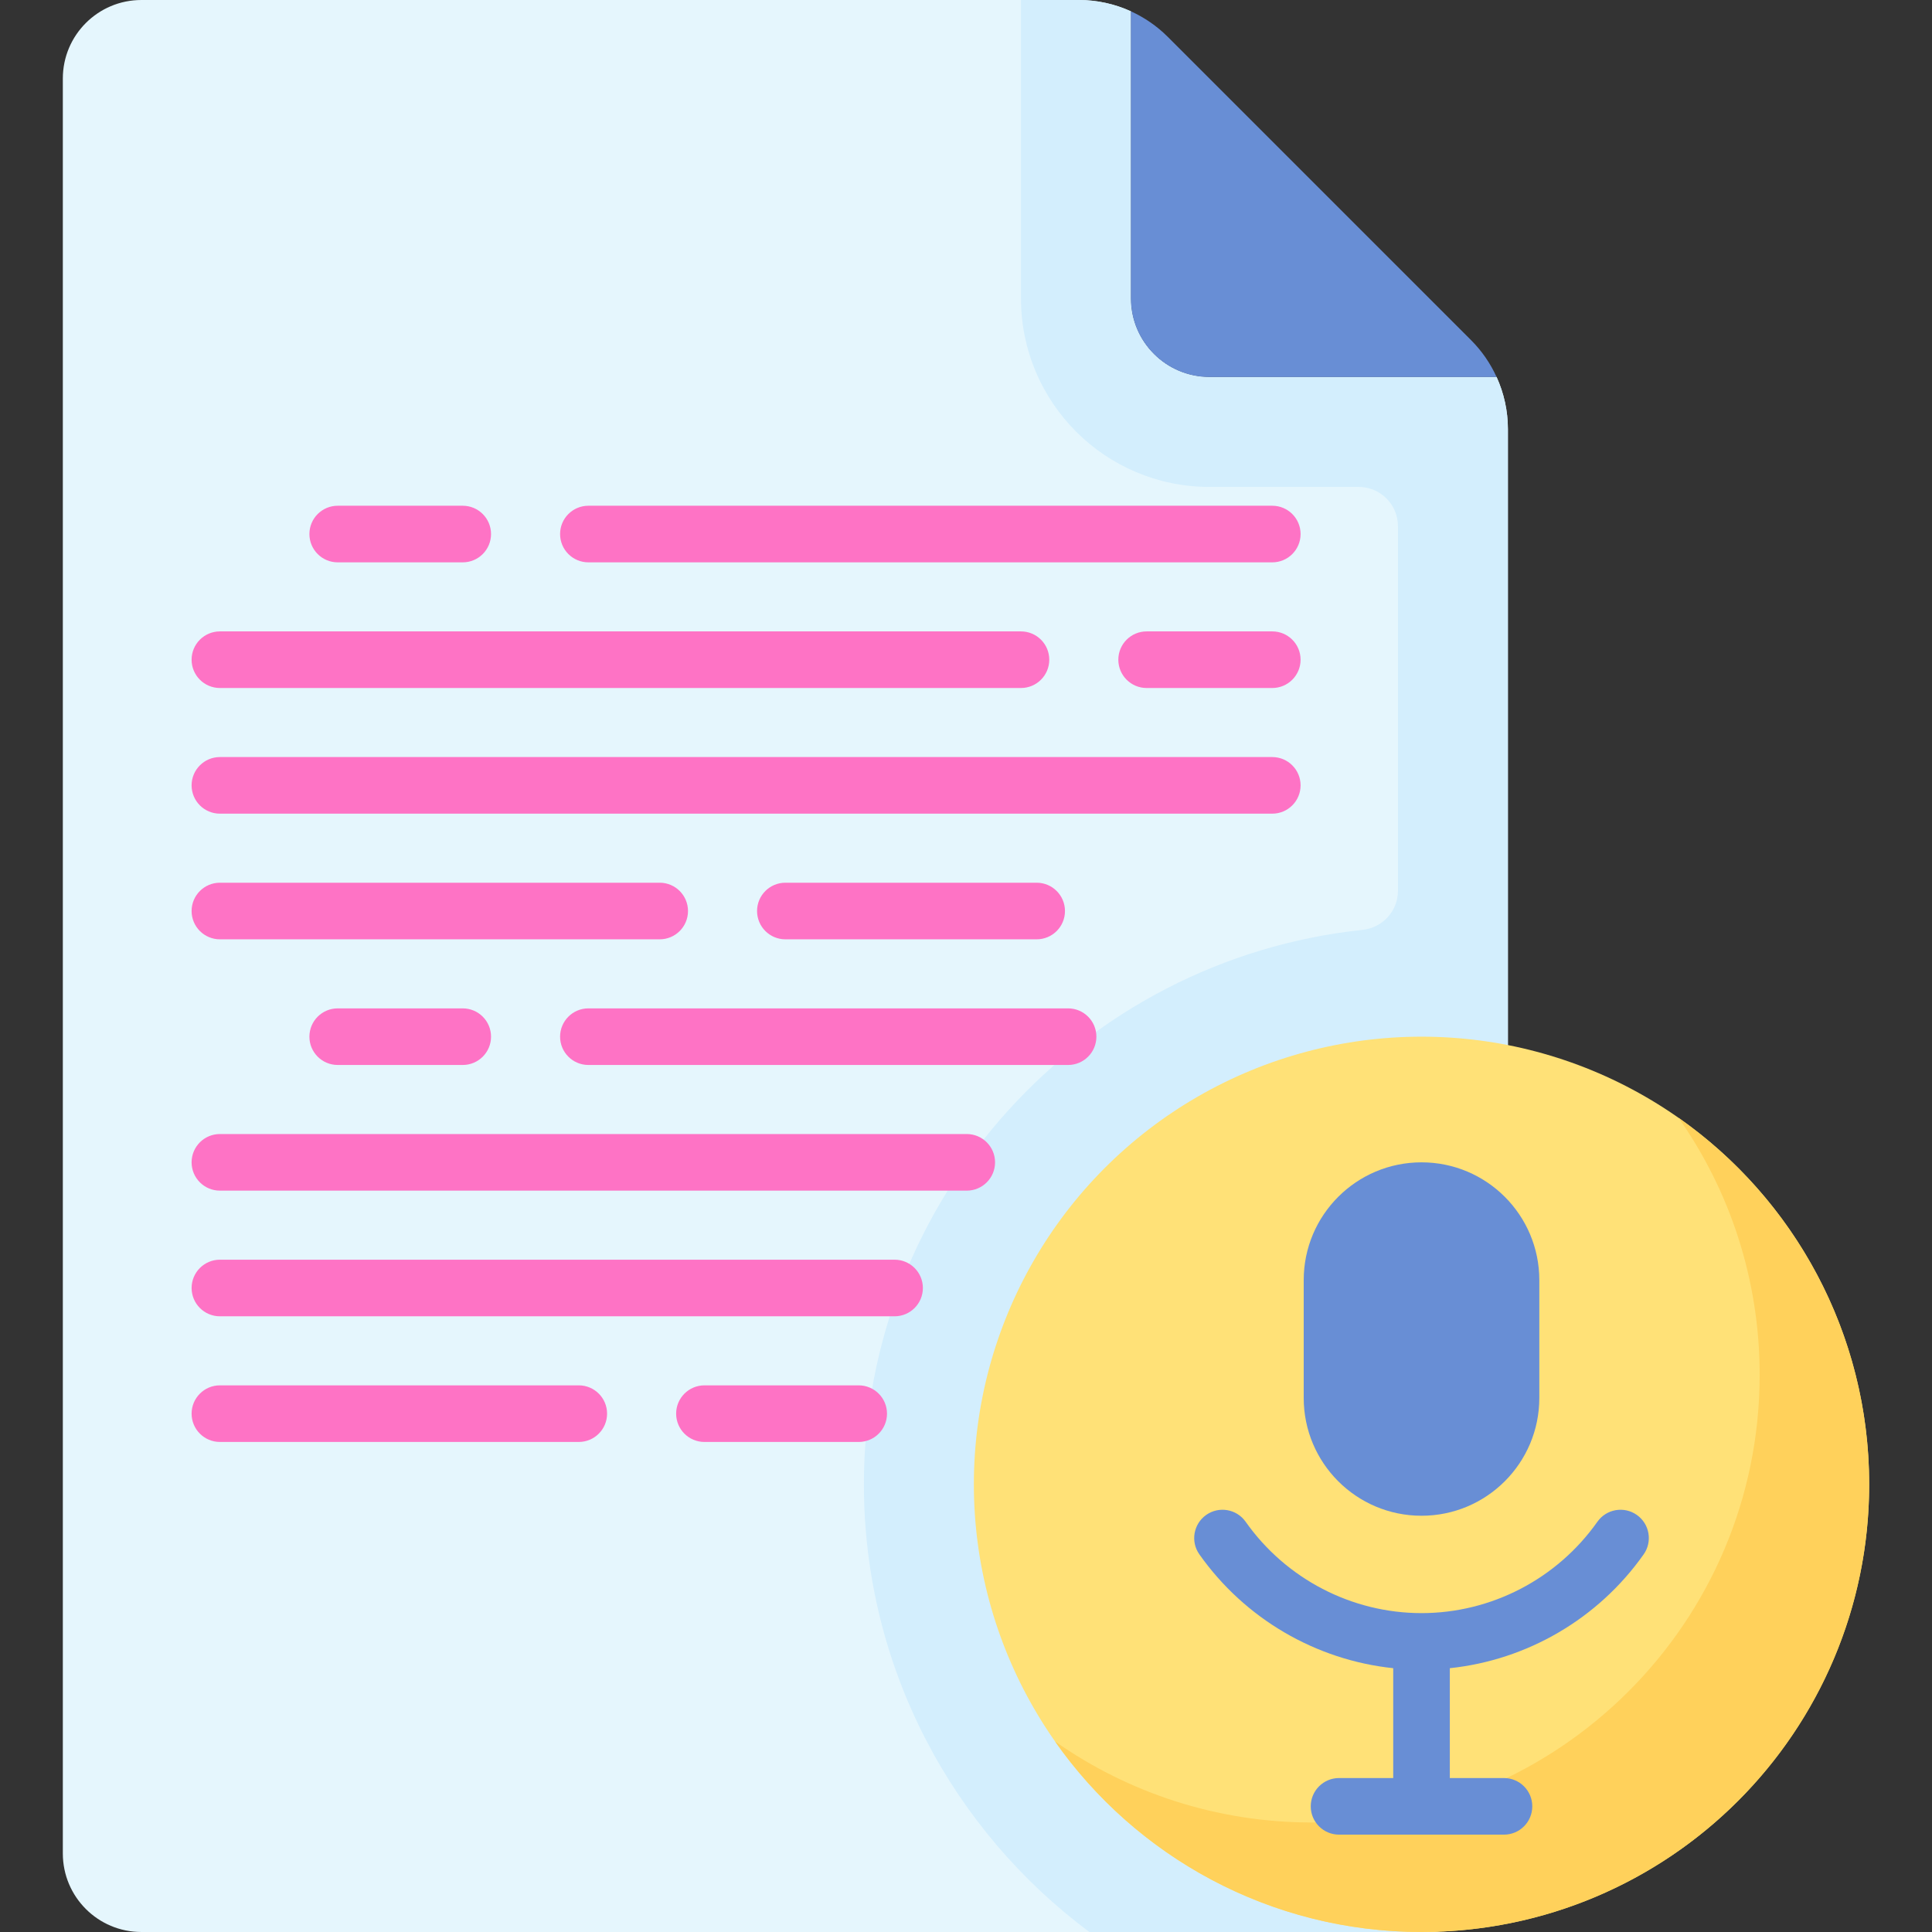 <svg xmlns="http://www.w3.org/2000/svg" id="Capa_1" height="512" viewBox="0 0 512 512" width="512"><rect x="0" y="0" width="512" height="512" fill="#333333" stroke="none"/><g><g><g><g><path d="m320.519 99.902c-11.495 0-20.813-9.318-20.813-20.813v-76.089c-4.292-1.953-8.987-3-13.794-3h-248.449c-11.494 0-20.813 9.318-20.813 20.813v470.372c0 11.495 9.318 20.813 20.813 20.813h341.332c11.495 0 20.813-9.318 20.813-20.813v-377.489c0-4.806-1.047-9.502-3-13.794z" fill="#e5f6fd"></path></g><g><path d="m320.519 99.902c-11.495 0-20.813-9.318-20.813-20.813v-76.089c-4.292-1.953-8.987-3-13.794-3h-15.344v79.089c0 27.587 22.364 49.951 49.951 49.951h39.544c5.747 0 10.406 4.659 10.406 10.406v96.625c0 5.358-4.074 9.791-9.403 10.355-74.153 7.84-132.125 70.742-132.125 146.939 0 48.535 23.523 91.676 59.763 118.632h90.09l3.039-.419c10.186-1.405 17.774-10.111 17.774-20.394v-377.489c0-4.806-1.047-9.502-3-13.794h-76.088z" fill="#d3eefd"></path></g><g><path d="m299.706 79.089c0 11.495 9.318 20.813 20.813 20.813h76.089c-1.636-3.595-3.907-6.907-6.754-9.754l-80.395-80.394c-2.847-2.847-6.159-5.117-9.753-6.754z" fill="#688ed5"></path></g></g></g><g><circle cx="376.715" cy="393.365" fill="#ffe177" r="118.635"></circle></g><g><path d="m444.83 296.229c13.543 19.278 21.499 42.766 21.499 68.116 0 65.52-53.115 118.635-118.635 118.635-25.349 0-48.838-7.955-68.116-21.499 21.463 30.549 56.966 50.519 97.137 50.519 65.52 0 118.635-53.115 118.635-118.635 0-40.171-19.97-75.674-50.52-97.136z" fill="#ffd15b"></path></g><g><path d="m376.715 401.689c-17.242 0-31.219-13.977-31.219-31.219v-31.219c0-17.242 13.977-31.219 31.219-31.219 17.242 0 31.219 13.977 31.219 31.219v31.219c0 17.242-13.977 31.219-31.219 31.219z" fill="#688ed5"></path></g><g><path d="m337.169 149.027h-181.239c-4.142 0-7.5-3.357-7.5-7.5s3.358-7.5 7.5-7.5h181.239c4.142 0 7.5 3.357 7.5 7.5s-3.358 7.5-7.5 7.5z" fill="#fe73c5"></path></g><g><path d="m122.63 149.027h-33.134c-4.142 0-7.5-3.357-7.5-7.5s3.358-7.5 7.5-7.5h33.134c4.142 0 7.5 3.357 7.5 7.5s-3.358 7.5-7.5 7.5z" fill="#fe73c5"></path></g><g><path d="m337.169 215.629h-278.893c-4.142 0-7.5-3.357-7.5-7.5s3.358-7.5 7.5-7.5h278.893c4.142 0 7.5 3.357 7.5 7.5s-3.358 7.5-7.5 7.5z" fill="#fe73c5"></path></g><g><path d="m270.568 182.328h-212.292c-4.142 0-7.5-3.357-7.5-7.5s3.358-7.5 7.5-7.5h212.292c4.142 0 7.5 3.357 7.5 7.5s-3.358 7.5-7.5 7.5z" fill="#fe73c5"></path></g><g><path d="m337.169 182.328h-33.3c-4.142 0-7.5-3.357-7.5-7.5s3.358-7.5 7.5-7.5h33.3c4.142 0 7.5 3.357 7.5 7.5s-3.358 7.5-7.5 7.5z" fill="#fe73c5"></path></g><g><path d="m274.73 248.93h-66.601c-4.142 0-7.5-3.357-7.5-7.5s3.358-7.5 7.5-7.5h66.601c4.142 0 7.5 3.357 7.5 7.5s-3.357 7.5-7.5 7.5z" fill="#fe73c5"></path></g><g><path d="m174.829 248.93h-116.553c-4.142 0-7.5-3.357-7.5-7.5s3.358-7.5 7.5-7.5h116.552c4.142 0 7.5 3.357 7.5 7.5s-3.357 7.5-7.499 7.5z" fill="#fe73c5"></path></g><g><path d="m283.056 282.23h-127.126c-4.142 0-7.5-3.357-7.5-7.5s3.358-7.5 7.5-7.5h127.125c4.142 0 7.5 3.357 7.5 7.5s-3.357 7.5-7.499 7.5z" fill="#fe73c5"></path></g><g><path d="m122.63 282.23h-33.134c-4.142 0-7.5-3.357-7.5-7.5s3.358-7.5 7.5-7.5h33.134c4.142 0 7.5 3.357 7.5 7.5s-3.358 7.5-7.5 7.5z" fill="#fe73c5"></path></g><g><path d="m237.073 348.833h-178.794c-4.142 0-7.5-3.357-7.5-7.5s3.358-7.5 7.5-7.5h178.794c4.142 0 7.5 3.357 7.5 7.5s-3.358 7.5-7.5 7.5z" fill="#fe73c5"></path></g><g><path d="m256.201 315.531h-197.925c-4.142 0-7.5-3.357-7.5-7.5s3.358-7.5 7.5-7.5h197.925c4.142 0 7.5 3.357 7.5 7.5s-3.358 7.5-7.5 7.5z" fill="#fe73c5"></path></g><g><path d="m227.565 382.134h-40.88c-4.142 0-7.5-3.357-7.5-7.5s3.358-7.5 7.5-7.5h40.88c4.142 0 7.5 3.357 7.5 7.5s-3.357 7.5-7.5 7.5z" fill="#fe73c5"></path></g><g><path d="m153.382 382.132h-95.106c-4.142 0-7.5-3.357-7.5-7.5s3.358-7.5 7.5-7.5h95.105c4.142 0 7.5 3.357 7.5 7.5s-3.357 7.5-7.499 7.5z" fill="#fe73c5"></path></g><path d="m433.781 401.475c-3.385-2.389-8.064-1.581-10.453 1.802-10.702 15.163-28.128 24.215-46.613 24.215s-35.91-9.052-46.612-24.215c-2.389-3.383-7.067-4.189-10.453-1.802-3.384 2.389-4.191 7.068-1.802 10.452 12.052 17.074 30.868 28.001 51.367 30.162v29.11h-14.354c-4.142 0-7.5 3.357-7.5 7.5s3.358 7.5 7.5 7.5h43.708c4.142 0 7.5-3.357 7.5-7.5s-3.358-7.5-7.5-7.5h-14.354v-29.11c20.5-2.161 39.316-13.088 51.368-30.162 2.389-3.384 1.582-8.064-1.802-10.452z" fill="#688ed5"></path></g></svg>